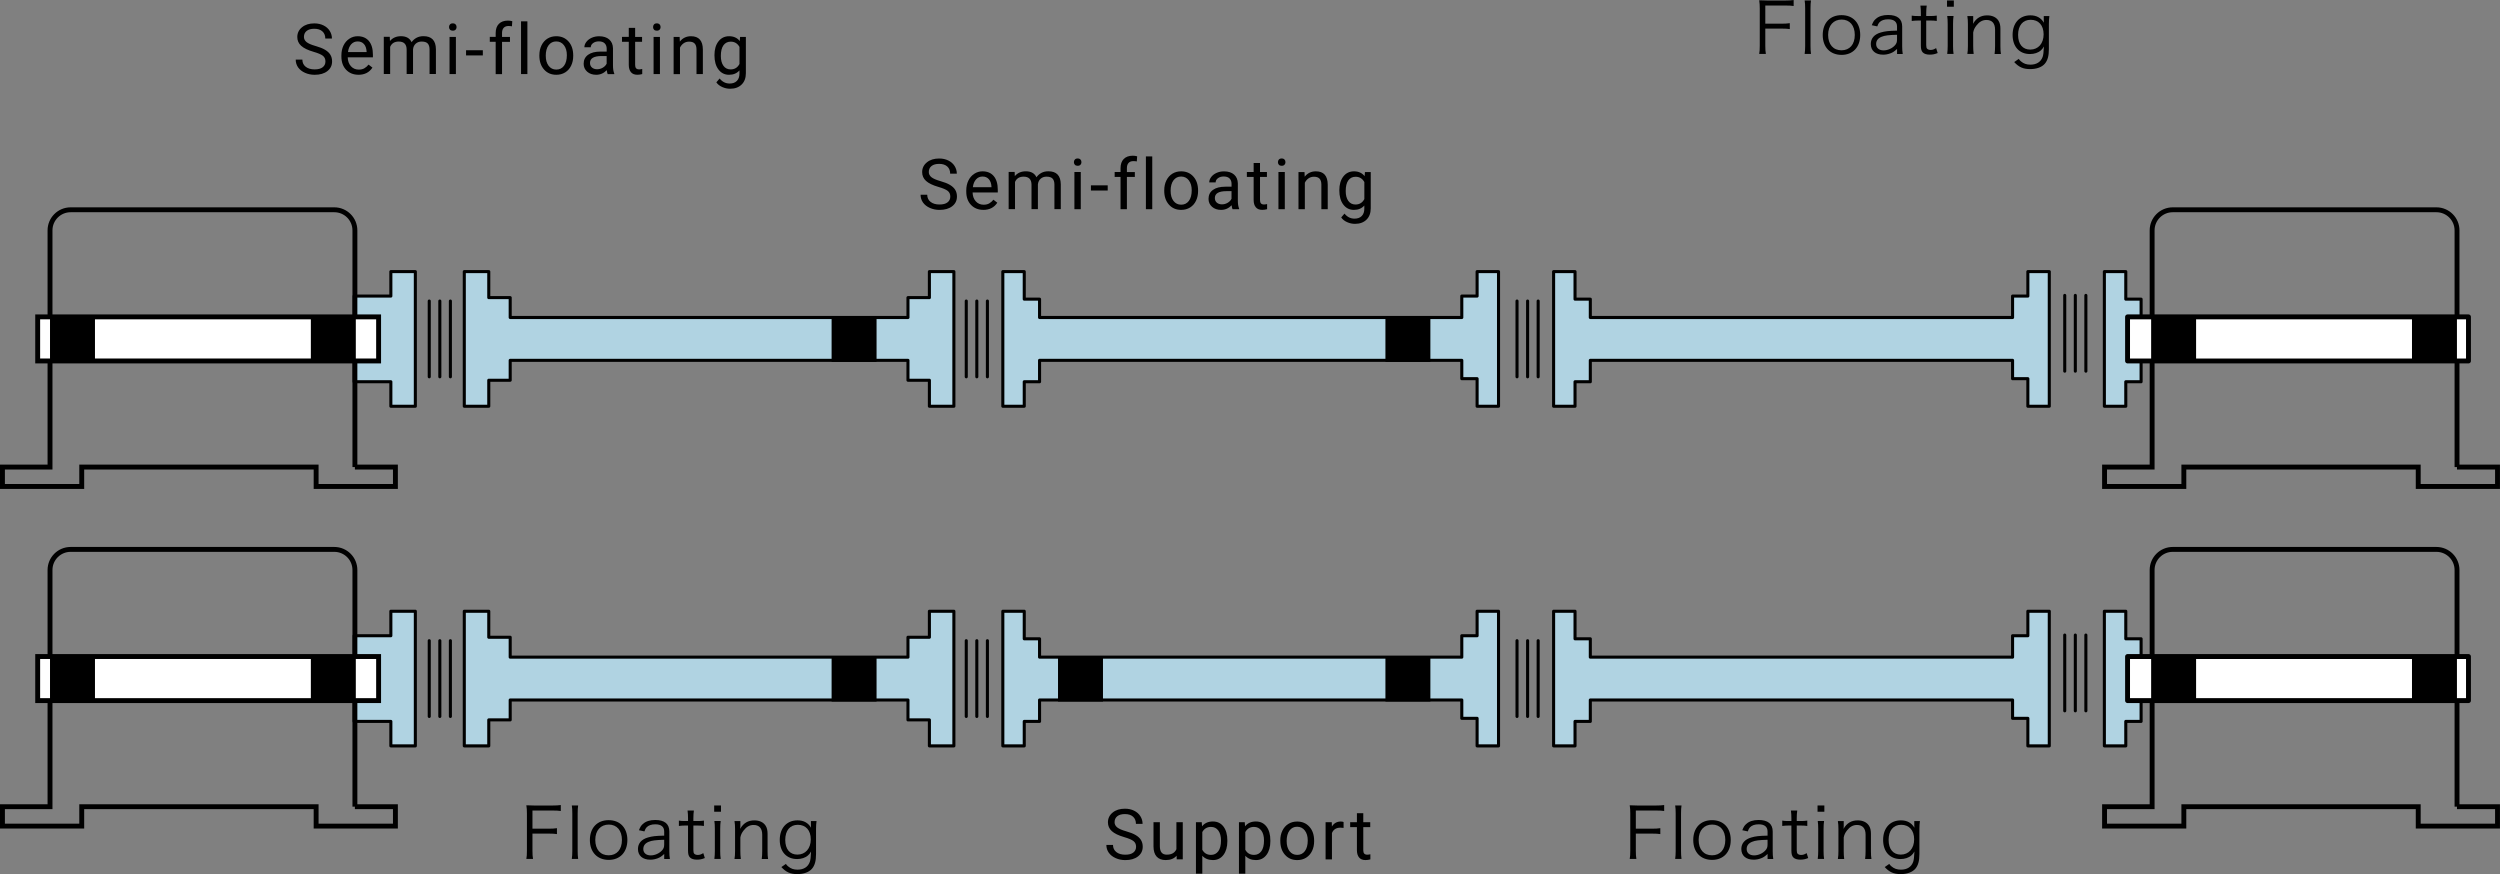 <?xml version="1.0" encoding="UTF-8"?>
<svg id="_レイヤー_2" data-name="レイヤー 2" xmlns="http://www.w3.org/2000/svg" viewBox="0 0 888.19 310.54">
  <rect x="0" y="0" width="888.19" height="310.54" fill="#808080" stroke="none"/>
  <defs>
    <style>
      .cls-1 {
        stroke-width: 0px;
      }

      .cls-2, .cls-3, .cls-4, .cls-5, .cls-6 {
        stroke: #000;
      }

      .cls-2, .cls-3, .cls-6 {
        stroke-width: 1.74px;
      }

      .cls-2, .cls-5 {
        stroke-linejoin: round;
      }

      .cls-2, .cls-6 {
        fill: #fff;
      }

      .cls-3, .cls-4 {
        fill: none;
      }

      .cls-3, .cls-4, .cls-6 {
        stroke-miterlimit: 10;
      }

      .cls-4 {
        stroke-linecap: round;
      }

      .cls-4, .cls-5 {
        stroke-width: 1.09px;
      }

      .cls-5 {
        fill: #b0d3e2;
      }
    </style>
  </defs>
  <g id="_パス" data-name="パス">
    <g>
      <g>
        <polygon class="cls-5" points="138.86 96.5 138.86 105.19 125.82 105.19 125.82 135.63 138.86 135.63 138.86 144.33 147.56 144.33 147.56 96.5 138.86 96.5"/>
        <g>
          <line class="cls-4" x1="152.5" y1="106.95" x2="152.5" y2="133.87"/>
          <line class="cls-4" x1="156.26" y1="106.95" x2="156.26" y2="133.87"/>
          <line class="cls-4" x1="160.01" y1="106.95" x2="160.01" y2="133.87"/>
        </g>
        <g>
          <path class="cls-3" d="m126.09,165.94v-84.09c0-4.04-3.28-7.32-7.32-7.32H25.09c-4.04,0-7.32,3.28-7.32,7.32v84.09H.87v6.89h28.17v-6.89h83.27v6.89h28.17v-6.89h-14.4Z"/>
          <g>
            <rect class="cls-6" x="13.39" y="112.58" width="121.12" height="15.66"/>
            <rect class="cls-1" x="17.77" y="112.58" width="15.97" height="15.66"/>
            <rect class="cls-1" x="110.44" y="112.58" width="15.97" height="15.66"/>
          </g>
        </g>
        <g>
          <line class="cls-4" x1="343.29" y1="106.95" x2="343.29" y2="133.87"/>
          <line class="cls-4" x1="347.04" y1="106.95" x2="347.04" y2="133.87"/>
          <line class="cls-4" x1="350.8" y1="106.95" x2="350.8" y2="133.87"/>
        </g>
        <g>
          <line class="cls-4" x1="538.96" y1="106.95" x2="538.96" y2="133.87"/>
          <line class="cls-4" x1="542.72" y1="106.95" x2="542.72" y2="133.87"/>
          <line class="cls-4" x1="546.47" y1="106.95" x2="546.47" y2="133.87"/>
        </g>
        <g>
          <line class="cls-4" x1="733.55" y1="104.95" x2="733.55" y2="131.87"/>
          <line class="cls-4" x1="737.31" y1="104.95" x2="737.31" y2="131.87"/>
          <line class="cls-4" x1="741.06" y1="104.95" x2="741.06" y2="131.87"/>
        </g>
        <polygon class="cls-5" points="760.68 106.28 755.24 106.28 755.24 96.5 747.63 96.5 747.63 144.33 755.24 144.33 755.24 135.63 760.68 135.63 760.68 106.28"/>
        <polygon class="cls-5" points="720.45 96.5 720.45 105.19 715.02 105.19 715.02 112.8 565 112.8 565 106.28 559.57 106.28 559.57 96.5 551.96 96.5 551.96 144.33 559.57 144.33 559.57 135.63 565 135.63 565 128.02 715.02 128.02 715.02 134.54 720.45 134.54 720.45 144.33 728.06 144.33 728.06 96.5 720.45 96.5"/>
        <g>
          <polygon class="cls-5" points="330.19 96.5 330.19 105.74 322.58 105.74 322.58 112.8 181.26 112.8 181.26 105.74 173.65 105.74 173.65 96.5 164.95 96.5 164.95 144.33 173.65 144.33 173.65 135.09 181.26 135.09 181.26 128.02 322.58 128.02 322.58 135.09 330.19 135.09 330.19 144.33 338.89 144.33 338.89 96.5 330.19 96.5"/>
          <rect class="cls-1" x="295.45" y="112.6" width="15.97" height="15.96"/>
        </g>
        <g>
          <polygon class="cls-5" points="524.78 96.5 524.78 105.19 519.34 105.19 519.34 112.8 369.33 112.8 369.33 106.28 363.89 106.28 363.89 96.5 356.28 96.5 356.28 144.33 363.89 144.33 363.89 135.63 369.33 135.63 369.33 128.02 519.34 128.02 519.34 134.54 524.78 134.54 524.78 144.33 532.39 144.33 532.39 96.5 524.78 96.5"/>
          <rect class="cls-1" x="492.21" y="112.6" width="15.97" height="15.96"/>
        </g>
        <g>
          <path class="cls-3" d="m872.92,165.94v-84.09c0-4.04-3.28-7.32-7.32-7.32h-93.68c-4.04,0-7.32,3.28-7.32,7.32v84.09h-16.9v6.89h28.17v-6.89h83.27v6.89h28.17v-6.89h-14.4Z"/>
          <g>
            <rect class="cls-2" x="755.87" y="112.58" width="121.12" height="15.66"/>
            <rect class="cls-1" x="764.25" y="112.58" width="15.97" height="15.66"/>
            <rect class="cls-1" x="856.92" y="112.58" width="15.97" height="15.66"/>
          </g>
        </g>
        <polygon class="cls-5" points="138.86 217.16 138.86 225.86 125.82 225.86 125.82 256.3 138.86 256.3 138.86 265 147.56 265 147.56 217.16 138.86 217.16"/>
        <g>
          <line class="cls-4" x1="152.5" y1="227.62" x2="152.5" y2="254.54"/>
          <line class="cls-4" x1="156.26" y1="227.62" x2="156.26" y2="254.54"/>
          <line class="cls-4" x1="160.01" y1="227.62" x2="160.01" y2="254.54"/>
        </g>
        <g>
          <path class="cls-3" d="m126.09,286.6v-84.09c0-4.04-3.28-7.32-7.32-7.32H25.09c-4.04,0-7.32,3.28-7.32,7.32v84.09H.87v6.89h28.17v-6.89h83.27v6.89h28.17v-6.89h-14.4Z"/>
          <g>
            <rect class="cls-6" x="13.39" y="233.25" width="121.12" height="15.66"/>
            <rect class="cls-1" x="17.77" y="233.25" width="15.97" height="15.66"/>
            <rect class="cls-1" x="110.44" y="233.25" width="15.97" height="15.66"/>
          </g>
        </g>
        <g>
          <line class="cls-4" x1="343.29" y1="227.62" x2="343.29" y2="254.54"/>
          <line class="cls-4" x1="347.04" y1="227.62" x2="347.04" y2="254.54"/>
          <line class="cls-4" x1="350.8" y1="227.62" x2="350.8" y2="254.54"/>
        </g>
        <g>
          <line class="cls-4" x1="538.96" y1="227.62" x2="538.96" y2="254.54"/>
          <line class="cls-4" x1="542.72" y1="227.62" x2="542.72" y2="254.54"/>
          <line class="cls-4" x1="546.47" y1="227.62" x2="546.47" y2="254.54"/>
        </g>
        <g>
          <line class="cls-4" x1="733.55" y1="225.62" x2="733.55" y2="252.54"/>
          <line class="cls-4" x1="737.31" y1="225.62" x2="737.31" y2="252.54"/>
          <line class="cls-4" x1="741.06" y1="225.62" x2="741.06" y2="252.54"/>
        </g>
        <polygon class="cls-5" points="760.68 226.95 755.24 226.95 755.24 217.16 747.63 217.16 747.63 265 755.24 265 755.24 256.3 760.68 256.3 760.68 226.95"/>
        <polygon class="cls-5" points="720.45 217.16 720.45 225.86 715.02 225.86 715.02 233.47 565 233.47 565 226.95 559.57 226.95 559.57 217.16 551.96 217.16 551.96 265 559.57 265 559.57 256.3 565 256.3 565 248.69 715.02 248.69 715.02 255.21 720.45 255.21 720.45 265 728.06 265 728.06 217.16 720.45 217.16"/>
        <g>
          <polygon class="cls-5" points="330.19 217.16 330.19 226.4 322.58 226.4 322.58 233.47 181.26 233.47 181.26 226.4 173.65 226.4 173.65 217.16 164.95 217.16 164.95 265 173.65 265 173.65 255.76 181.26 255.76 181.26 248.69 322.58 248.69 322.58 255.76 330.19 255.76 330.19 265 338.89 265 338.89 217.16 330.19 217.16"/>
          <rect class="cls-1" x="295.45" y="233.27" width="15.97" height="15.96"/>
        </g>
        <g>
          <polygon class="cls-5" points="524.78 217.16 524.78 225.86 519.34 225.86 519.34 233.47 369.33 233.47 369.33 226.95 363.89 226.95 363.89 217.16 356.28 217.16 356.28 265 363.89 265 363.89 256.3 369.33 256.3 369.33 248.69 519.34 248.69 519.34 255.21 524.78 255.21 524.78 265 532.39 265 532.39 217.16 524.78 217.16"/>
          <rect class="cls-1" x="492.21" y="233.27" width="15.97" height="15.96"/>
          <rect class="cls-1" x="375.89" y="233.27" width="15.97" height="15.96"/>
        </g>
        <g>
          <path class="cls-3" d="m872.92,286.6v-84.09c0-4.04-3.28-7.32-7.32-7.32h-93.68c-4.04,0-7.32,3.28-7.32,7.32v84.09h-16.9v6.89h28.17v-6.89h83.27v6.89h28.17v-6.89h-14.4Z"/>
          <g>
            <rect class="cls-2" x="755.87" y="233.25" width="121.12" height="15.66"/>
            <rect class="cls-1" x="764.25" y="233.25" width="15.97" height="15.66"/>
            <rect class="cls-1" x="856.92" y="233.25" width="15.97" height="15.66"/>
          </g>
        </g>
      </g>
      <g>
        <path class="cls-1" d="m189.17,302.25c0,1.35.05,2.02.2,2.92h-2.37c.15-.85.2-1.62.2-2.92v-13.3c0-1.07-.05-1.87-.2-2.85.88.05,1.55.08,2.75.08h6.62c1.22,0,1.92-.05,2.87-.17v2.12c-.82-.12-1.55-.17-2.87-.17h-7.2v6.45h5.85c1.2,0,1.92-.05,2.85-.18v2.1c-.82-.12-1.55-.17-2.85-.17h-5.85v6.1Z"/>
        <path class="cls-1" d="m205.4,286.17c-.12.9-.17,1.58-.17,2.82v13.37c0,1.12.05,1.8.17,2.8h-2.25c.12-.9.18-1.67.18-2.8v-13.4c0-1.22-.05-1.9-.18-2.8h2.25Z"/>
        <path class="cls-1" d="m209.57,298.45c0-4.32,2.6-7.07,6.67-7.07s6.65,2.75,6.65,7.05-2.6,7.07-6.62,7.07-6.7-2.72-6.7-7.05Zm1.92-.05c0,3.4,1.83,5.47,4.75,5.47s4.72-2.08,4.72-5.45-1.8-5.47-4.67-5.47-4.8,2.07-4.8,5.45Z"/>
        <path class="cls-1" d="m235.97,303.4c-.97.88-1.45,1.2-2.3,1.53-.85.32-1.75.5-2.6.5-2.75,0-4.42-1.42-4.42-3.8,0-2,1.25-3.45,3.57-4.1,1.47-.42,2.67-.58,5.75-.65v-1.45c0-1.7-1.08-2.57-3.15-2.57-1.38,0-2.4.35-3.1,1.07-.32.35-.52.7-.77,1.45l-1.95-.42c.45-1.15.77-1.67,1.4-2.22,1.03-.95,2.52-1.42,4.4-1.42,3.3,0,5,1.4,5,4.1v7.02c0,1.12.05,1.75.2,2.75h-2.02v-1.77Zm0-5.05c-2.97.08-4.4.25-5.52.73-1.27.52-1.9,1.37-1.9,2.57,0,1.37,1.02,2.25,2.65,2.25,1.45,0,3.03-.7,4-1.77.57-.62.77-1.15.77-2.15v-1.62Z"/>
        <path class="cls-1" d="m246.52,287.97c-.12.8-.18,1.7-.18,2.77v.95h1.2c1.15,0,1.67-.02,2.55-.15v1.9c-.8-.12-1.43-.15-2.55-.15h-1.2v8.7c0,.72.1,1.1.33,1.33.27.27.7.42,1.22.42.65,0,1.15-.15,1.97-.65l.55,1.75c-1.02.42-1.8.57-2.82.57-1.1,0-1.95-.27-2.45-.77s-.7-1.22-.7-2.4v-8.95h-1c-.85,0-1.43.05-2.25.15v-1.9c.7.12,1.2.15,2.25.15h1v-.95c0-1-.05-1.95-.17-2.77h2.25Z"/>
        <path class="cls-1" d="m256.15,286.17v2.22h-2.42v-2.22h2.42Zm-.1,5.52c-.12.88-.18,1.58-.18,2.82v7.82c0,1.15.05,1.85.18,2.82h-2.25c.12-1.07.17-1.77.17-2.82v-7.82c0-1.2-.05-1.95-.17-2.82h2.25Z"/>
        <path class="cls-1" d="m260.95,305.17c.15-.95.2-1.62.2-2.82v-7.82c0-1.12-.05-1.82-.2-2.82h2.08v1.7c0,.3,0,.5-.08,1.07,1.18-2.05,2.8-3.02,5.05-3.02,1.8,0,3.2.65,4,1.88.47.72.7,1.65.7,2.87v6.17c0,1.27.05,1.97.18,2.8h-2.25c.12-.97.17-1.72.17-2.82v-5.82c0-2.25-1.08-3.45-3.05-3.45-1.4,0-2.52.62-3.57,1.97-.65.85-.95,1.47-1.15,2.47v4.82c0,1.1.05,1.85.17,2.82h-2.25Z"/>
        <path class="cls-1" d="m279.2,306.92c.35.47.5.65.8.88.95.82,2,1.17,3.35,1.17,2.17,0,3.7-.95,4.35-2.75.25-.72.35-1.62.45-3.7-.38.68-.65,1-1.08,1.38-.95.85-2.35,1.3-3.87,1.3-3.77,0-6.17-2.62-6.17-6.8s2.45-6.95,6.32-6.95c2.17,0,3.77.88,4.8,2.62-.02-.42-.05-.62-.05-.95v-1.42h2c-.12.98-.18,1.62-.18,2.8v8.95c0,2.45-.45,4.02-1.45,5.2-1.05,1.22-2.92,1.9-5.2,1.9-2.47,0-4.02-.7-5.67-2.5l1.6-1.12Zm4.1-3.3c2.85,0,4.75-2.17,4.75-5.42s-1.8-5.17-4.6-5.17-4.47,2.05-4.47,5.37,1.65,5.22,4.32,5.22Z"/>
      </g>
      <g>
        <path class="cls-1" d="m111.38,18.4c-2.01-.58-3.47-1.29-4.39-2.13-.92-.84-1.37-1.88-1.37-3.12,0-1.4.56-2.56,1.68-3.47,1.12-.92,2.57-1.37,4.36-1.37,1.22,0,2.31.24,3.26.71.96.47,1.7,1.12,2.22,1.95s.79,1.74.79,2.72h-2.36c0-1.08-.34-1.92-1.03-2.54-.68-.62-1.65-.93-2.89-.93-1.16,0-2.06.25-2.7.76s-.97,1.22-.97,2.12c0,.73.31,1.34.92,1.84.62.5,1.66.96,3.14,1.38,1.48.42,2.63.87,3.47,1.38.83.5,1.45,1.08,1.86,1.75.4.67.61,1.45.61,2.36,0,1.44-.56,2.59-1.69,3.46-1.12.87-2.62,1.3-4.5,1.3-1.22,0-2.36-.23-3.42-.7-1.06-.47-1.87-1.11-2.45-1.92-.57-.81-.86-1.74-.86-2.77h2.36c0,1.07.4,1.92,1.19,2.54.79.62,1.85.93,3.18.93,1.24,0,2.19-.25,2.84-.76.66-.5.99-1.19.99-2.06s-.31-1.54-.92-2.02c-.61-.48-1.72-.95-3.32-1.41Z"/>
        <path class="cls-1" d="m127.35,26.56c-1.79,0-3.25-.59-4.37-1.76s-1.69-2.75-1.69-4.72v-.41c0-1.31.25-2.48.75-3.51.5-1.03,1.2-1.83,2.1-2.42s1.87-.87,2.92-.87c1.72,0,3.05.57,4,1.7.95,1.13,1.43,2.75,1.43,4.86v.94h-8.95c.03,1.3.41,2.35,1.14,3.16.73.8,1.65,1.2,2.78,1.2.8,0,1.47-.16,2.03-.49.55-.33,1.04-.76,1.45-1.29l1.38,1.07c-1.11,1.7-2.77,2.55-4.98,2.55Zm-.28-11.84c-.91,0-1.68.33-2.29,1s-1,1.59-1.15,2.79h6.62v-.17c-.07-1.15-.37-2.04-.93-2.67s-1.3-.95-2.25-.95Z"/>
        <path class="cls-1" d="m138.48,13.11l.06,1.46c.97-1.14,2.27-1.71,3.92-1.71,1.85,0,3.11.71,3.77,2.12.44-.63,1.01-1.15,1.72-1.54.7-.39,1.54-.59,2.5-.59,2.9,0,4.37,1.53,4.42,4.6v8.85h-2.26v-8.72c0-.94-.22-1.65-.65-2.12-.43-.47-1.16-.7-2.17-.7-.84,0-1.53.25-2.09.75-.55.5-.88,1.17-.96,2.02v8.76h-2.27v-8.65c0-1.92-.94-2.88-2.82-2.88-1.48,0-2.5.63-3.04,1.89v9.64h-2.26v-13.21h2.14Z"/>
        <path class="cls-1" d="m159.53,9.61c0-.37.11-.68.34-.93.22-.25.56-.38,1-.38s.77.13,1,.38c.23.25.34.56.34.93s-.11.67-.34.92c-.23.24-.56.37-1,.37s-.77-.12-1-.37c-.22-.24-.34-.55-.34-.92Zm2.44,16.71h-2.26v-13.21h2.26v13.21Z"/>
        <path class="cls-1" d="m171.54,19.69h-5.96v-1.84h5.96v1.84Z"/>
        <path class="cls-1" d="m176.1,26.32v-11.46h-2.09v-1.75h2.09v-1.35c0-1.42.38-2.51,1.14-3.28s1.83-1.16,3.21-1.16c.52,0,1.04.07,1.55.21l-.12,1.82c-.38-.07-.79-.11-1.22-.11-.73,0-1.3.21-1.7.64-.4.43-.6,1.04-.6,1.84v1.4h2.82v1.75h-2.82v11.46h-2.26Z"/>
        <path class="cls-1" d="m187.37,26.32h-2.26V7.57h2.26v18.75Z"/>
        <path class="cls-1" d="m191.63,19.59c0-1.29.25-2.46.76-3.49.51-1.03,1.22-1.83,2.12-2.39.91-.56,1.94-.84,3.11-.84,1.8,0,3.25.62,4.36,1.87,1.11,1.24,1.67,2.9,1.67,4.97v.16c0,1.29-.25,2.44-.74,3.46-.49,1.02-1.2,1.82-2.11,2.39-.92.57-1.97.85-3.16.85-1.79,0-3.24-.62-4.35-1.87-1.11-1.25-1.67-2.89-1.67-4.94v-.16Zm2.27.27c0,1.46.34,2.64,1.02,3.53.68.89,1.59,1.33,2.73,1.33s2.06-.45,2.73-1.35c.67-.9,1.01-2.16,1.01-3.78,0-1.45-.34-2.62-1.03-3.52-.69-.9-1.6-1.35-2.74-1.35s-2.01.44-2.7,1.33c-.68.89-1.03,2.16-1.03,3.81Z"/>
        <path class="cls-1" d="m215.89,26.32c-.13-.26-.24-.72-.32-1.39-1.05,1.09-2.3,1.64-3.76,1.64-1.3,0-2.37-.37-3.2-1.1-.83-.74-1.25-1.67-1.25-2.8,0-1.38.52-2.44,1.57-3.2,1.04-.76,2.52-1.14,4.41-1.14h2.2v-1.04c0-.79-.24-1.42-.71-1.89-.47-.47-1.17-.7-2.09-.7-.81,0-1.48.2-2.03.61-.55.41-.82.9-.82,1.48h-2.27c0-.66.23-1.3.7-1.91s1.1-1.1,1.9-1.46,1.68-.54,2.64-.54c1.52,0,2.71.38,3.58,1.14.86.76,1.31,1.81,1.34,3.14v6.08c0,1.21.15,2.18.46,2.89v.2h-2.37Zm-3.75-1.72c.71,0,1.38-.18,2.01-.55s1.09-.84,1.38-1.43v-2.71h-1.77c-2.77,0-4.15.81-4.15,2.43,0,.71.24,1.26.71,1.66s1.08.6,1.82.6Z"/>
        <path class="cls-1" d="m225.65,9.91v3.2h2.46v1.75h-2.46v8.2c0,.53.11.93.33,1.19s.59.4,1.12.4c.26,0,.62-.05,1.07-.15v1.82c-.59.16-1.17.24-1.73.24-1.01,0-1.77-.3-2.28-.92-.51-.61-.77-1.48-.77-2.6v-8.19h-2.41v-1.75h2.41v-3.2h2.26Z"/>
        <path class="cls-1" d="m232.02,9.61c0-.37.11-.68.33-.93.22-.25.56-.38,1-.38s.77.13,1,.38c.23.25.34.56.34.93s-.11.67-.34.92c-.23.24-.56.37-1,.37s-.77-.12-1-.37c-.22-.24-.33-.55-.33-.92Zm2.44,16.71h-2.26v-13.21h2.26v13.21Z"/>
        <path class="cls-1" d="m241.46,13.11l.07,1.66c1.01-1.27,2.33-1.9,3.96-1.9,2.79,0,4.2,1.58,4.22,4.72v8.73h-2.26v-8.74c0-.95-.23-1.66-.65-2.11-.43-.46-1.09-.68-2-.68-.73,0-1.38.2-1.93.59-.55.39-.98.9-1.29,1.54v9.41h-2.26v-13.21h2.14Z"/>
        <path class="cls-1" d="m253.83,19.61c0-2.06.48-3.7,1.43-4.91.95-1.22,2.21-1.83,3.79-1.83s2.87.57,3.77,1.71l.11-1.46h2.06v12.89c0,1.71-.51,3.06-1.52,4.04-1.01.99-2.37,1.48-4.08,1.48-.95,0-1.88-.2-2.8-.61s-1.61-.96-2.09-1.67l1.17-1.36c.97,1.2,2.15,1.79,3.55,1.79,1.1,0,1.96-.31,2.57-.93.62-.62.92-1.49.92-2.61v-1.13c-.9,1.04-2.14,1.56-3.7,1.56s-2.8-.62-3.75-1.87c-.96-1.25-1.43-2.94-1.43-5.09Zm2.27.26c0,1.49.31,2.66.92,3.51.61.85,1.46,1.28,2.56,1.28,1.42,0,2.47-.65,3.14-1.94v-6.03c-.69-1.26-1.73-1.89-3.11-1.89-1.1,0-1.96.43-2.58,1.28s-.93,2.12-.93,3.8Z"/>
      </g>
      <g>
        <path class="cls-1" d="m333.38,66.4c-2.01-.58-3.47-1.29-4.39-2.13-.92-.84-1.37-1.88-1.37-3.12,0-1.4.56-2.56,1.68-3.47,1.12-.92,2.57-1.37,4.36-1.37,1.22,0,2.31.24,3.26.71.96.47,1.7,1.12,2.22,1.95s.79,1.74.79,2.72h-2.36c0-1.08-.34-1.92-1.03-2.54-.68-.62-1.65-.93-2.89-.93-1.16,0-2.06.25-2.7.76s-.97,1.22-.97,2.12c0,.73.31,1.34.92,1.84.62.5,1.66.96,3.14,1.38,1.48.42,2.63.87,3.47,1.38.83.5,1.45,1.08,1.86,1.75.4.67.61,1.45.61,2.36,0,1.44-.56,2.59-1.69,3.46-1.12.87-2.62,1.3-4.5,1.3-1.22,0-2.36-.23-3.42-.7-1.06-.47-1.87-1.11-2.45-1.92-.57-.81-.86-1.74-.86-2.77h2.36c0,1.07.4,1.92,1.19,2.54.79.62,1.85.93,3.18.93,1.24,0,2.19-.25,2.84-.76.66-.5.99-1.19.99-2.06s-.31-1.54-.92-2.02c-.61-.48-1.72-.95-3.32-1.41Z"/>
        <path class="cls-1" d="m349.35,74.56c-1.79,0-3.25-.59-4.37-1.76s-1.69-2.75-1.69-4.72v-.41c0-1.31.25-2.48.75-3.51.5-1.03,1.2-1.83,2.1-2.42s1.87-.87,2.92-.87c1.72,0,3.05.57,4,1.7.95,1.13,1.43,2.75,1.43,4.86v.94h-8.95c.03,1.3.41,2.35,1.14,3.16.73.8,1.65,1.2,2.78,1.2.8,0,1.47-.16,2.03-.49.55-.33,1.04-.76,1.45-1.29l1.38,1.07c-1.11,1.7-2.77,2.55-4.98,2.55Zm-.28-11.84c-.91,0-1.68.33-2.29,1s-1,1.59-1.15,2.79h6.62v-.17c-.07-1.15-.37-2.04-.93-2.67s-1.3-.95-2.25-.95Z"/>
        <path class="cls-1" d="m360.48,61.11l.06,1.46c.97-1.14,2.27-1.71,3.92-1.71,1.85,0,3.11.71,3.77,2.12.44-.63,1.01-1.15,1.72-1.54.7-.39,1.54-.59,2.5-.59,2.9,0,4.37,1.53,4.42,4.6v8.85h-2.26v-8.72c0-.94-.22-1.65-.65-2.12-.43-.47-1.16-.7-2.17-.7-.84,0-1.53.25-2.09.75-.55.5-.88,1.17-.96,2.02v8.76h-2.27v-8.65c0-1.92-.94-2.88-2.82-2.88-1.48,0-2.5.63-3.04,1.89v9.64h-2.26v-13.21h2.14Z"/>
        <path class="cls-1" d="m381.53,57.61c0-.37.11-.68.34-.93.22-.25.56-.38,1-.38s.77.13,1,.38c.23.25.34.56.34.93s-.11.67-.34.92c-.23.24-.56.37-1,.37s-.77-.12-1-.37c-.22-.24-.34-.55-.34-.92Zm2.44,16.71h-2.26v-13.21h2.26v13.21Z"/>
        <path class="cls-1" d="m393.54,67.69h-5.96v-1.84h5.96v1.84Z"/>
        <path class="cls-1" d="m398.1,74.32v-11.46h-2.09v-1.75h2.09v-1.35c0-1.42.38-2.51,1.14-3.28s1.83-1.16,3.21-1.16c.52,0,1.04.07,1.55.21l-.12,1.82c-.38-.07-.79-.11-1.22-.11-.73,0-1.3.21-1.7.64-.4.43-.6,1.04-.6,1.84v1.4h2.82v1.75h-2.82v11.46h-2.26Z"/>
        <path class="cls-1" d="m409.37,74.32h-2.26v-18.75h2.26v18.75Z"/>
        <path class="cls-1" d="m413.63,67.59c0-1.29.25-2.46.76-3.49.51-1.03,1.22-1.83,2.12-2.39.91-.56,1.94-.84,3.11-.84,1.8,0,3.25.62,4.36,1.87,1.11,1.24,1.67,2.9,1.67,4.97v.16c0,1.29-.25,2.44-.74,3.46-.49,1.02-1.2,1.82-2.11,2.39-.92.57-1.97.85-3.16.85-1.79,0-3.24-.62-4.35-1.87-1.11-1.25-1.67-2.89-1.67-4.94v-.16Zm2.27.27c0,1.46.34,2.64,1.02,3.53.68.89,1.59,1.33,2.73,1.33s2.06-.45,2.73-1.35c.67-.9,1.01-2.16,1.01-3.78,0-1.45-.34-2.62-1.03-3.52-.69-.9-1.6-1.35-2.74-1.35s-2.01.44-2.7,1.33c-.68.89-1.03,2.16-1.03,3.81Z"/>
        <path class="cls-1" d="m437.89,74.32c-.13-.26-.24-.72-.32-1.39-1.05,1.09-2.3,1.64-3.76,1.64-1.3,0-2.37-.37-3.2-1.1-.83-.74-1.25-1.67-1.25-2.8,0-1.38.52-2.44,1.57-3.2,1.04-.76,2.52-1.14,4.41-1.14h2.2v-1.04c0-.79-.24-1.42-.71-1.89-.47-.47-1.17-.7-2.09-.7-.81,0-1.48.2-2.03.61-.55.41-.82.9-.82,1.48h-2.27c0-.66.23-1.3.7-1.91s1.1-1.1,1.9-1.46,1.68-.54,2.64-.54c1.52,0,2.71.38,3.58,1.14.86.76,1.31,1.81,1.34,3.14v6.08c0,1.21.15,2.18.46,2.89v.2h-2.37Zm-3.75-1.72c.71,0,1.38-.18,2.01-.55s1.09-.84,1.38-1.43v-2.71h-1.77c-2.77,0-4.15.81-4.15,2.43,0,.71.24,1.26.71,1.66s1.08.6,1.82.6Z"/>
        <path class="cls-1" d="m447.65,57.91v3.2h2.46v1.75h-2.46v8.2c0,.53.11.93.33,1.19s.59.4,1.12.4c.26,0,.62-.05,1.07-.15v1.82c-.59.16-1.17.24-1.73.24-1.01,0-1.77-.3-2.28-.92-.51-.61-.77-1.48-.77-2.6v-8.19h-2.41v-1.75h2.41v-3.2h2.26Z"/>
        <path class="cls-1" d="m454.02,57.61c0-.37.11-.68.33-.93.22-.25.56-.38,1-.38s.77.13,1,.38c.23.25.34.56.34.93s-.11.67-.34.92c-.23.24-.56.37-1,.37s-.77-.12-1-.37c-.22-.24-.33-.55-.33-.92Zm2.44,16.71h-2.26v-13.21h2.26v13.21Z"/>
        <path class="cls-1" d="m463.46,61.11l.07,1.66c1.01-1.27,2.33-1.9,3.96-1.9,2.79,0,4.2,1.58,4.22,4.72v8.73h-2.26v-8.74c0-.95-.23-1.66-.65-2.11-.43-.46-1.09-.68-2-.68-.73,0-1.38.2-1.93.59-.55.39-.98.9-1.29,1.54v9.41h-2.26v-13.21h2.14Z"/>
        <path class="cls-1" d="m475.83,67.61c0-2.06.48-3.7,1.43-4.91.95-1.22,2.21-1.83,3.79-1.83s2.87.57,3.77,1.71l.11-1.46h2.06v12.89c0,1.71-.51,3.06-1.52,4.04-1.01.99-2.37,1.48-4.08,1.48-.95,0-1.88-.2-2.8-.61s-1.61-.96-2.09-1.67l1.17-1.36c.97,1.2,2.15,1.79,3.55,1.79,1.1,0,1.96-.31,2.57-.93.62-.62.92-1.49.92-2.61v-1.13c-.9,1.04-2.14,1.56-3.7,1.56s-2.8-.62-3.75-1.87c-.96-1.25-1.43-2.94-1.43-5.09Zm2.27.26c0,1.49.31,2.66.92,3.51.61.85,1.46,1.28,2.56,1.28,1.42,0,2.47-.65,3.14-1.94v-6.03c-.69-1.26-1.73-1.89-3.11-1.89-1.1,0-1.96.43-2.58,1.28s-.93,2.12-.93,3.8Z"/>
      </g>
      <g>
        <path class="cls-1" d="m581.17,302.25c0,1.35.05,2.02.2,2.92h-2.37c.15-.85.2-1.62.2-2.92v-13.3c0-1.07-.05-1.87-.2-2.85.88.05,1.55.08,2.75.08h6.62c1.22,0,1.92-.05,2.87-.17v2.12c-.82-.12-1.55-.17-2.87-.17h-7.2v6.45h5.85c1.2,0,1.92-.05,2.85-.18v2.1c-.82-.12-1.55-.17-2.85-.17h-5.85v6.1Z"/>
        <path class="cls-1" d="m597.4,286.17c-.12.9-.17,1.58-.17,2.82v13.37c0,1.12.05,1.8.17,2.8h-2.25c.12-.9.18-1.67.18-2.8v-13.4c0-1.22-.05-1.9-.18-2.8h2.25Z"/>
        <path class="cls-1" d="m601.57,298.45c0-4.32,2.6-7.07,6.67-7.07s6.65,2.75,6.65,7.05-2.6,7.07-6.62,7.07-6.7-2.72-6.7-7.05Zm1.92-.05c0,3.4,1.83,5.47,4.75,5.47s4.72-2.08,4.72-5.45-1.8-5.47-4.67-5.47-4.8,2.07-4.8,5.45Z"/>
        <path class="cls-1" d="m627.97,303.4c-.97.88-1.45,1.2-2.3,1.53-.85.32-1.75.5-2.6.5-2.75,0-4.42-1.42-4.42-3.8,0-2,1.25-3.45,3.57-4.1,1.47-.42,2.67-.58,5.75-.65v-1.45c0-1.7-1.08-2.57-3.15-2.57-1.38,0-2.4.35-3.1,1.07-.32.35-.52.7-.77,1.45l-1.95-.42c.45-1.15.77-1.67,1.4-2.22,1.03-.95,2.52-1.42,4.4-1.42,3.3,0,5,1.4,5,4.1v7.02c0,1.12.05,1.75.2,2.75h-2.02v-1.77Zm0-5.05c-2.97.08-4.4.25-5.52.73-1.27.52-1.9,1.37-1.9,2.57,0,1.37,1.02,2.25,2.65,2.25,1.45,0,3.03-.7,4-1.77.57-.62.77-1.15.77-2.15v-1.62Z"/>
        <path class="cls-1" d="m638.52,287.97c-.12.8-.18,1.7-.18,2.77v.95h1.2c1.15,0,1.67-.02,2.55-.15v1.9c-.8-.12-1.43-.15-2.55-.15h-1.2v8.7c0,.72.1,1.1.33,1.33.27.27.7.42,1.22.42.65,0,1.15-.15,1.97-.65l.55,1.75c-1.02.42-1.8.57-2.82.57-1.1,0-1.95-.27-2.45-.77s-.7-1.22-.7-2.4v-8.95h-1c-.85,0-1.43.05-2.25.15v-1.9c.7.12,1.2.15,2.25.15h1v-.95c0-1-.05-1.95-.17-2.77h2.25Z"/>
        <path class="cls-1" d="m648.15,286.17v2.22h-2.42v-2.22h2.42Zm-.1,5.52c-.12.88-.18,1.58-.18,2.82v7.82c0,1.15.05,1.85.18,2.82h-2.25c.12-1.07.17-1.77.17-2.82v-7.82c0-1.2-.05-1.95-.17-2.82h2.25Z"/>
        <path class="cls-1" d="m652.95,305.17c.15-.95.2-1.62.2-2.82v-7.82c0-1.12-.05-1.82-.2-2.82h2.08v1.7c0,.3,0,.5-.08,1.07,1.18-2.05,2.8-3.02,5.05-3.02,1.8,0,3.2.65,4,1.88.47.72.7,1.65.7,2.87v6.17c0,1.27.05,1.97.18,2.8h-2.25c.12-.97.17-1.72.17-2.82v-5.82c0-2.25-1.08-3.45-3.05-3.45-1.4,0-2.52.62-3.57,1.97-.65.85-.95,1.47-1.15,2.47v4.82c0,1.1.05,1.85.17,2.82h-2.25Z"/>
        <path class="cls-1" d="m671.2,306.92c.35.47.5.65.8.88.95.82,2,1.17,3.35,1.17,2.17,0,3.7-.95,4.35-2.75.25-.72.35-1.62.45-3.7-.38.68-.65,1-1.08,1.38-.95.85-2.35,1.3-3.87,1.3-3.77,0-6.17-2.62-6.17-6.8s2.45-6.95,6.32-6.95c2.17,0,3.77.88,4.8,2.62-.02-.42-.05-.62-.05-.95v-1.42h2c-.12.98-.18,1.62-.18,2.8v8.95c0,2.45-.45,4.02-1.45,5.2-1.05,1.22-2.92,1.9-5.2,1.9-2.47,0-4.02-.7-5.67-2.5l1.6-1.12Zm4.1-3.3c2.85,0,4.75-2.17,4.75-5.42s-1.8-5.17-4.6-5.17-4.47,2.05-4.47,5.37,1.65,5.22,4.32,5.22Z"/>
      </g>
      <g>
        <path class="cls-1" d="m627.17,16.25c0,1.35.05,2.02.2,2.92h-2.37c.15-.85.2-1.62.2-2.92V2.95c0-1.07-.05-1.87-.2-2.85.88.05,1.55.08,2.75.08h6.62c1.22,0,1.92-.05,2.87-.17v2.12c-.82-.12-1.55-.17-2.87-.17h-7.2v6.45h5.85c1.2,0,1.92-.05,2.85-.18v2.1c-.82-.12-1.55-.17-2.85-.17h-5.85v6.1Z"/>
        <path class="cls-1" d="m643.4.17c-.12.9-.17,1.58-.17,2.82v13.37c0,1.12.05,1.8.17,2.8h-2.25c.12-.9.18-1.67.18-2.8V2.97c0-1.22-.05-1.9-.18-2.8h2.25Z"/>
        <path class="cls-1" d="m647.57,12.45c0-4.32,2.6-7.07,6.67-7.07s6.65,2.75,6.65,7.05-2.6,7.07-6.62,7.07-6.7-2.72-6.7-7.05Zm1.92-.05c0,3.4,1.83,5.47,4.75,5.47s4.72-2.08,4.72-5.45-1.8-5.47-4.67-5.47-4.8,2.07-4.8,5.45Z"/>
        <path class="cls-1" d="m673.97,17.4c-.97.88-1.45,1.2-2.3,1.53-.85.32-1.75.5-2.6.5-2.75,0-4.42-1.42-4.42-3.8,0-2,1.25-3.45,3.57-4.1,1.47-.42,2.67-.58,5.75-.65v-1.45c0-1.7-1.08-2.57-3.15-2.57-1.38,0-2.4.35-3.1,1.07-.32.35-.52.7-.77,1.45l-1.95-.42c.45-1.15.77-1.67,1.4-2.22,1.03-.95,2.52-1.42,4.4-1.42,3.3,0,5,1.4,5,4.1v7.02c0,1.12.05,1.75.2,2.75h-2.02v-1.77Zm0-5.05c-2.97.08-4.4.25-5.52.73-1.27.52-1.9,1.37-1.9,2.57,0,1.37,1.02,2.25,2.65,2.25,1.45,0,3.03-.7,4-1.77.57-.62.77-1.15.77-2.15v-1.62Z"/>
        <path class="cls-1" d="m684.52,1.97c-.12.8-.18,1.7-.18,2.77v.95h1.2c1.15,0,1.67-.02,2.55-.15v1.9c-.8-.12-1.43-.15-2.55-.15h-1.2v8.7c0,.72.1,1.1.33,1.33.27.27.7.42,1.22.42.65,0,1.15-.15,1.97-.65l.55,1.75c-1.02.42-1.8.57-2.82.57-1.1,0-1.95-.27-2.45-.77s-.7-1.22-.7-2.4V7.3h-1c-.85,0-1.43.05-2.25.15v-1.9c.7.12,1.2.15,2.25.15h1v-.95c0-1-.05-1.95-.17-2.77h2.25Z"/>
        <path class="cls-1" d="m694.15.17v2.22h-2.42V.17h2.42Zm-.1,5.52c-.12.88-.18,1.58-.18,2.82v7.82c0,1.15.05,1.85.18,2.82h-2.25c.12-1.07.17-1.77.17-2.82v-7.82c0-1.2-.05-1.95-.17-2.82h2.25Z"/>
        <path class="cls-1" d="m698.95,19.17c.15-.95.2-1.62.2-2.82v-7.82c0-1.12-.05-1.82-.2-2.82h2.08v1.7c0,.3,0,.5-.08,1.07,1.18-2.05,2.8-3.02,5.05-3.02,1.8,0,3.2.65,4,1.88.47.72.7,1.65.7,2.87v6.17c0,1.27.05,1.97.18,2.8h-2.25c.12-.97.17-1.72.17-2.82v-5.82c0-2.25-1.08-3.45-3.05-3.45-1.4,0-2.52.62-3.57,1.97-.65.85-.95,1.47-1.15,2.47v4.82c0,1.1.05,1.85.17,2.82h-2.25Z"/>
        <path class="cls-1" d="m717.2,20.92c.35.47.5.65.8.88.95.82,2,1.17,3.35,1.17,2.17,0,3.7-.95,4.35-2.75.25-.72.35-1.62.45-3.7-.38.68-.65,1-1.08,1.38-.95.85-2.35,1.3-3.87,1.3-3.77,0-6.17-2.62-6.17-6.8s2.45-6.95,6.32-6.95c2.17,0,3.77.88,4.8,2.62-.02-.42-.05-.62-.05-.95v-1.42h2c-.12.98-.18,1.62-.18,2.8v8.95c0,2.45-.45,4.02-1.45,5.2-1.05,1.22-2.92,1.9-5.2,1.9-2.47,0-4.02-.7-5.67-2.5l1.6-1.12Zm4.1-3.3c2.85,0,4.75-2.17,4.75-5.42s-1.8-5.17-4.6-5.17-4.47,2.05-4.47,5.37,1.65,5.22,4.32,5.22Z"/>
      </g>
      <g>
        <path class="cls-1" d="m399.38,297.4c-2.01-.58-3.47-1.29-4.39-2.13-.92-.84-1.37-1.88-1.37-3.12,0-1.4.56-2.56,1.68-3.47,1.12-.92,2.57-1.37,4.36-1.37,1.22,0,2.31.24,3.26.71.96.47,1.7,1.12,2.22,1.95s.79,1.74.79,2.72h-2.36c0-1.08-.34-1.92-1.03-2.54-.68-.62-1.65-.93-2.89-.93-1.16,0-2.06.25-2.7.76s-.97,1.22-.97,2.12c0,.73.31,1.34.92,1.84.62.5,1.66.96,3.14,1.38,1.48.42,2.63.87,3.47,1.38.83.5,1.45,1.08,1.86,1.75.4.67.61,1.45.61,2.36,0,1.44-.56,2.59-1.69,3.46-1.12.87-2.62,1.3-4.5,1.3-1.22,0-2.36-.23-3.42-.7-1.06-.47-1.87-1.11-2.45-1.92-.57-.81-.86-1.74-.86-2.77h2.36c0,1.07.4,1.92,1.19,2.54.79.62,1.85.93,3.18.93,1.24,0,2.19-.25,2.84-.76.66-.5.99-1.19.99-2.06s-.31-1.54-.92-2.02c-.61-.48-1.72-.95-3.32-1.41Z"/>
        <path class="cls-1" d="m418.02,304.01c-.88,1.03-2.17,1.55-3.87,1.55-1.41,0-2.48-.41-3.22-1.23-.74-.82-1.11-2.03-1.12-3.63v-8.59h2.26v8.53c0,2,.81,3,2.44,3,1.73,0,2.87-.64,3.44-1.93v-9.61h2.26v13.21h-2.15l-.05-1.31Z"/>
        <path class="cls-1" d="m436.05,298.86c0,2.01-.46,3.63-1.38,4.86-.92,1.23-2.17,1.84-3.74,1.84s-2.87-.51-3.78-1.53v6.36h-2.26v-18.29h2.06l.11,1.46c.92-1.14,2.2-1.71,3.83-1.71s2.84.6,3.77,1.79c.92,1.2,1.39,2.86,1.39,4.99v.21Zm-2.26-.26c0-1.49-.32-2.67-.95-3.53-.63-.86-1.51-1.29-2.61-1.29-1.37,0-2.39.61-3.08,1.82v6.31c.67,1.21,1.71,1.81,3.1,1.81,1.08,0,1.94-.43,2.58-1.29s.96-2.13.96-3.83Z"/>
        <path class="cls-1" d="m451.33,298.86c0,2.01-.46,3.63-1.38,4.86-.92,1.23-2.17,1.84-3.74,1.84s-2.86-.51-3.78-1.53v6.36h-2.26v-18.29h2.06l.11,1.46c.92-1.14,2.2-1.71,3.83-1.71s2.84.6,3.77,1.79c.92,1.2,1.39,2.86,1.39,4.99v.21Zm-2.26-.26c0-1.49-.32-2.67-.95-3.53-.63-.86-1.51-1.29-2.61-1.29-1.37,0-2.39.61-3.08,1.82v6.31c.67,1.21,1.71,1.81,3.1,1.81,1.08,0,1.94-.43,2.58-1.29s.96-2.13.96-3.83Z"/>
        <path class="cls-1" d="m454.85,298.59c0-1.29.25-2.46.76-3.49.51-1.03,1.22-1.83,2.12-2.39.91-.56,1.94-.84,3.11-.84,1.8,0,3.25.62,4.37,1.87,1.11,1.24,1.67,2.9,1.67,4.97v.16c0,1.29-.25,2.44-.74,3.46-.49,1.02-1.2,1.82-2.11,2.39-.91.57-1.97.85-3.15.85-1.79,0-3.24-.62-4.35-1.87-1.11-1.25-1.67-2.89-1.67-4.94v-.16Zm2.27.27c0,1.46.34,2.64,1.02,3.53s1.59,1.33,2.73,1.33,2.06-.45,2.73-1.35c.67-.9,1.01-2.16,1.01-3.78,0-1.45-.34-2.62-1.03-3.52-.69-.9-1.6-1.35-2.74-1.35s-2.01.44-2.7,1.33c-.68.89-1.03,2.16-1.03,3.81Z"/>
        <path class="cls-1" d="m477.34,294.14c-.34-.06-.71-.09-1.11-.09-1.48,0-2.49.63-3.02,1.89v9.38h-2.26v-13.21h2.2l.04,1.53c.74-1.18,1.79-1.77,3.15-1.77.44,0,.77.06,1,.17v2.1Z"/>
        <path class="cls-1" d="m484.34,288.91v3.2h2.47v1.75h-2.47v8.2c0,.53.11.93.33,1.19s.59.4,1.12.4c.26,0,.62-.05,1.07-.15v1.82c-.59.16-1.17.24-1.73.24-1.01,0-1.77-.3-2.28-.92-.51-.61-.77-1.48-.77-2.6v-8.19h-2.4v-1.75h2.4v-3.2h2.26Z"/>
      </g>
    </g>
  </g>
</svg>